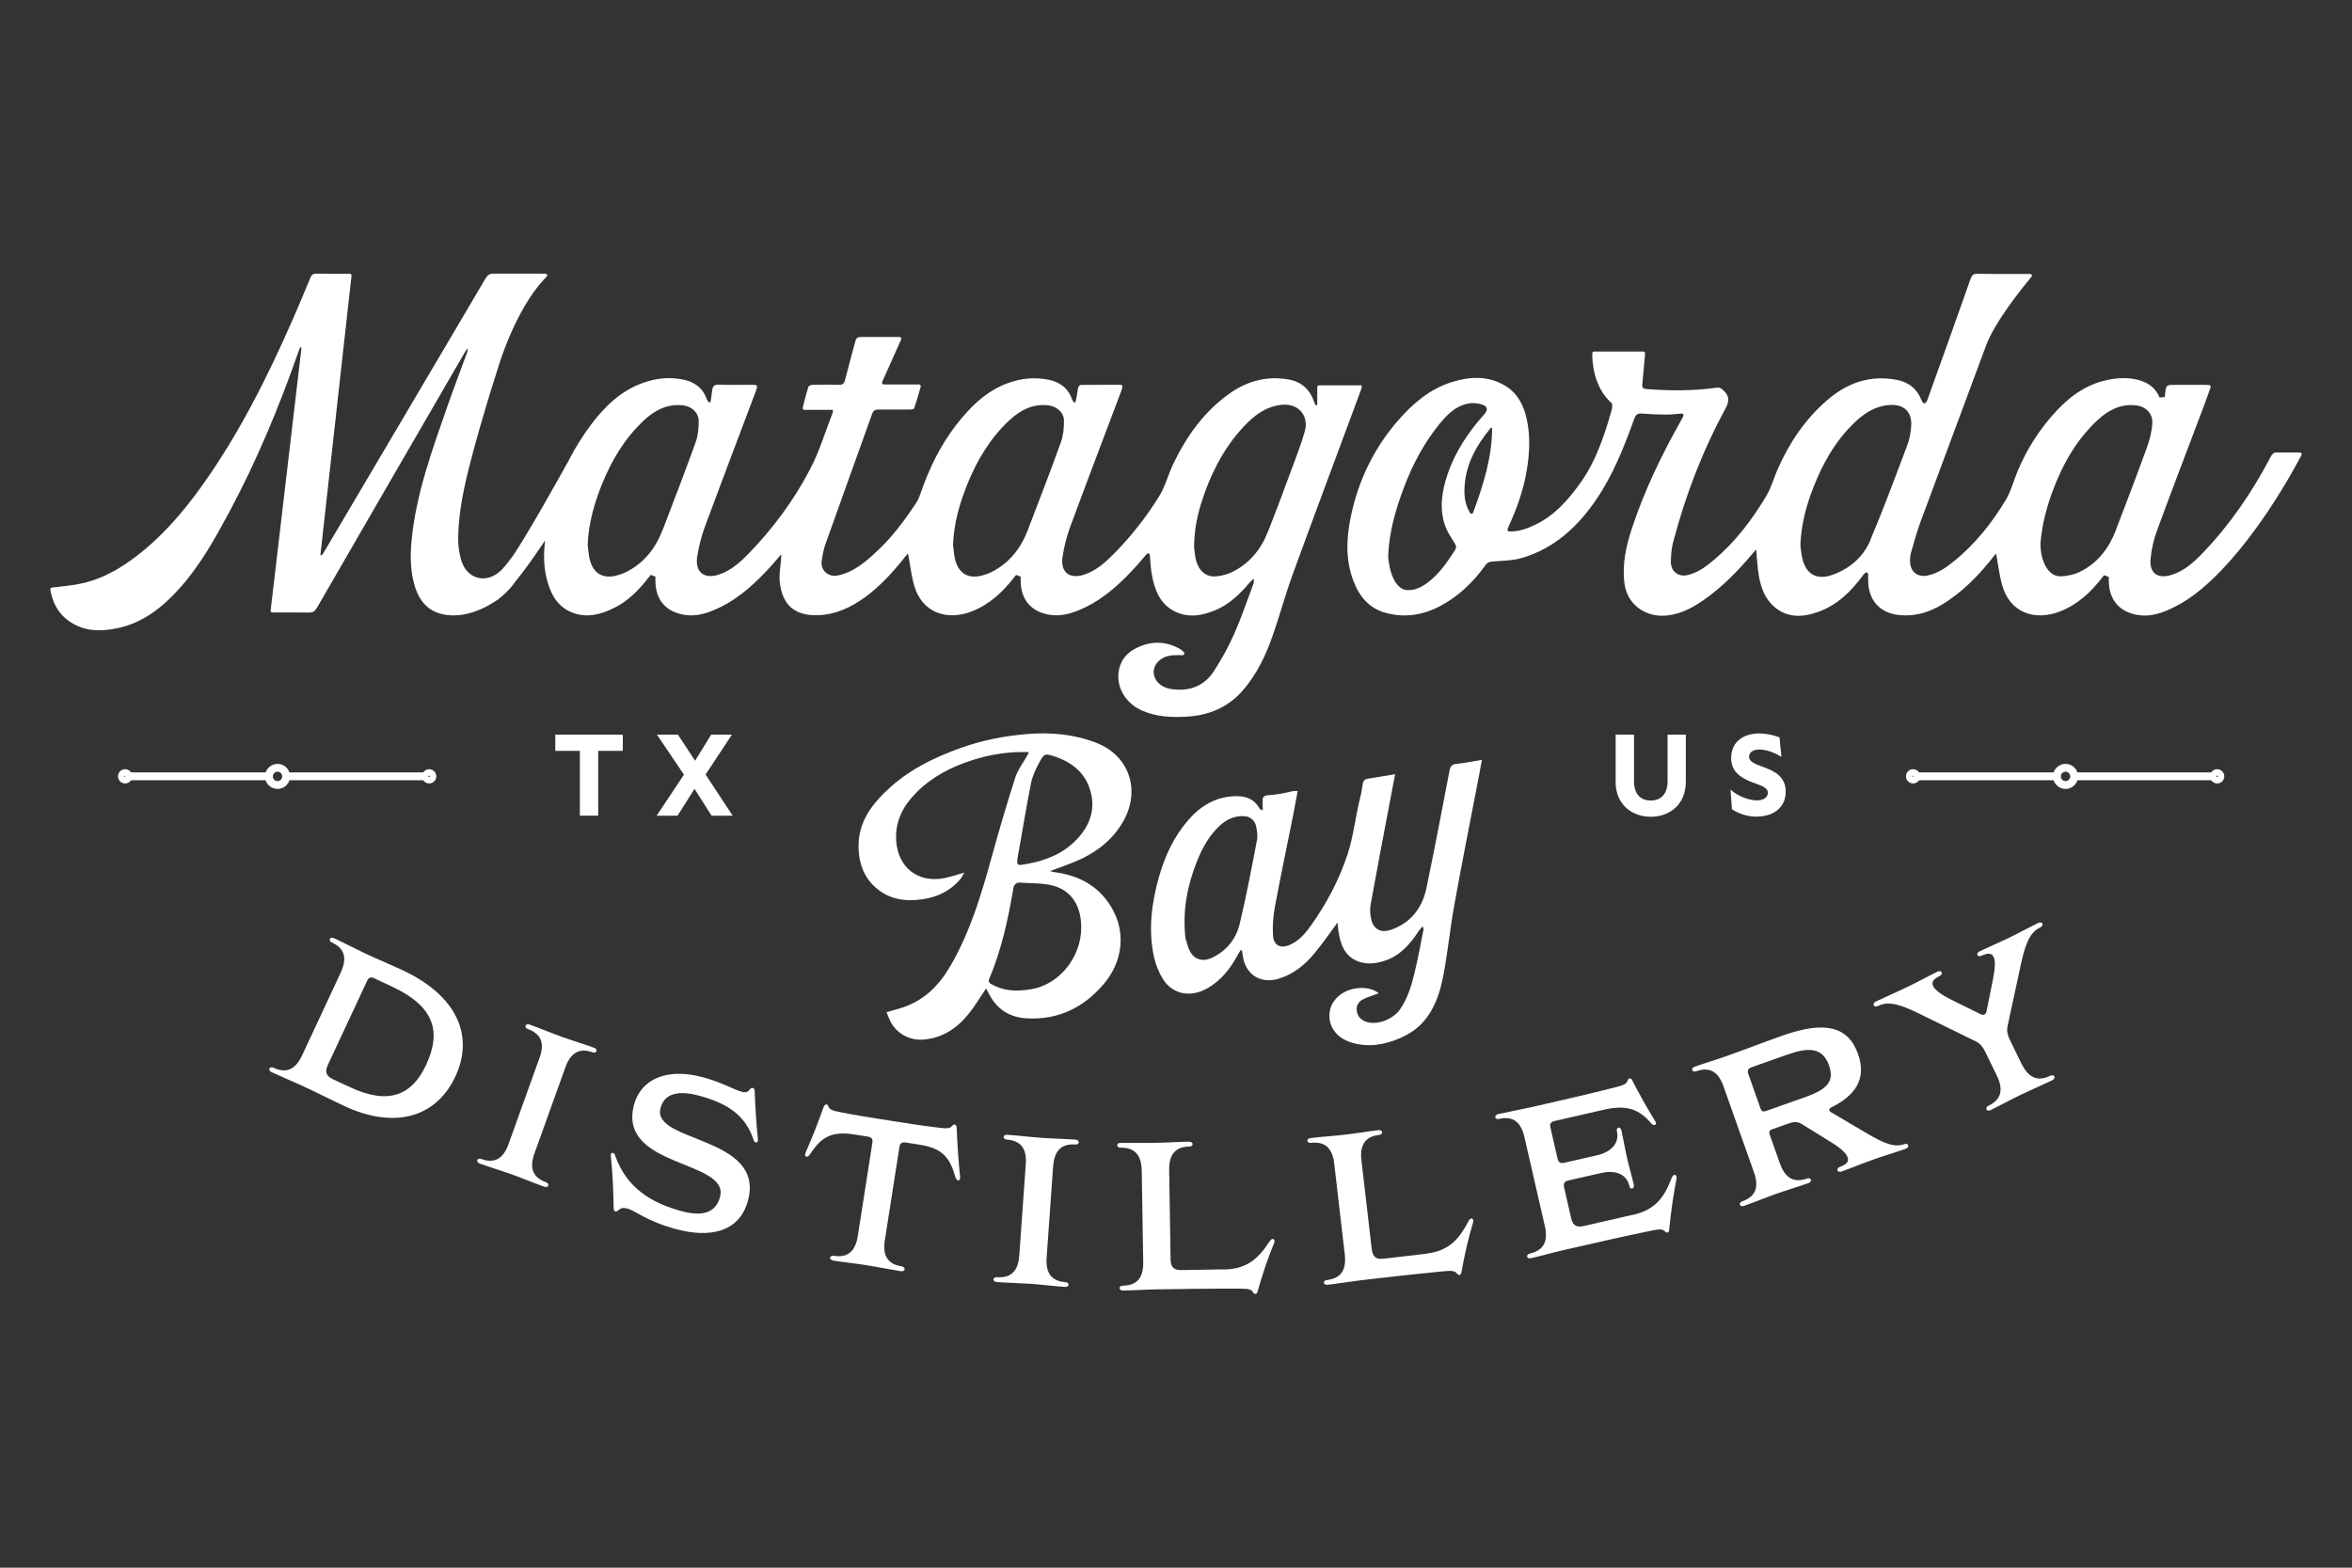 <?xml version="1.0" encoding="UTF-8"?>
<svg preserveAspectRatio="xMidYMid slice" width="300px" height="200px" xmlns="http://www.w3.org/2000/svg" id="a" viewBox="0 0 300 200">
  <rect x="0" y="0" width="300" height="200" fill="#333333" stroke="none"/>
  <defs>
    <style>.b{fill:#fff;}</style>
  </defs>
  <g>
    <path class="b" d="M185.78,97.45c-.6,.07-.79,.32-.9,.9-.95,4.98-1.9,9.96-2.93,14.92-.53,2.57-1.99,4.46-4.55,5.36-1.14,.4-2.11,0-2.45-1.16-.19-.66-.24-1.42-.12-2.1,.78-4.35,1.62-8.69,2.44-13.03,.22-1.15,.44-2.31,.68-3.57-1.22,.2-2.32,.4-3.42,.56-.42,.06-.63,.22-.7,.67-.1,.62-.2,1.25-.36,1.86-.59,2.36-.83,4.84-1.59,7.14-1.08,3.26-2.68,6.29-4.68,9.09-.7,.98-1.49,1.92-2.63,2.43-1.21,.55-2.13,.12-2.2-1.2-.07-1.23,.03-2.5,.26-3.72,.71-3.82,1.52-7.62,2.28-11.43,.21-1.06,.4-2.13,.61-3.26-.33,.01-.51,0-.71,.04-1,.24-2.01,.44-3.04,.5-.63,.04-.75,.31-.73,.78,.02,.38,.02,.76,.03,1.14-.26-.06-.37-.14-.42-.24-.58-1.03-1.49-1.51-2.64-1.55-2.64-.09-4.72,1.07-6.4,2.99-1.86,2.12-3.03,4.63-3.79,7.33-.95,3.38-1.38,6.8-.61,10.26,.21,.94,.6,1.88,1.1,2.71,1.25,2.04,3.63,2.45,5.82,1.14,1.63-.97,2.76-2.39,3.65-4.02,.14-.26,.31-.51,.46-.77l.17,.03c.03,.21,.08,.41,.1,.62,.3,2.44,2.25,3.7,4.59,2.99,1.92-.58,3.39-1.81,4.62-3.31,1-1.21,1.89-2.52,2.89-3.86,.04,.39,.05,.73,.1,1.07,.27,1.75,.81,3.34,2.71,3.96,1.08,.35,2.18,.18,3.23-.16,1.96-.65,3.21-2.12,4.3-3.77,.14-.21,.33-.4,.49-.6,.14,.19,.15,.3,.13,.4-.37,1.84-.7,3.69-1.14,5.51-.39,1.63-.87,3.24-1.84,4.65-.89,1.29-2.89,2.06-4.26,1.63-.69-.22-1.16-.65-1.27-1.4-.1-.7,.23-1.2,.8-1.49,.62-.32,1.31-.51,1.99-.76-.58-.53-1.63-.79-2.72-.66-1.91,.22-3.37,1.51-3.54,3.12-.19,1.71,.82,3.19,2.74,3.8,2.15,.68,4.27,.31,6.28-.56,.92-.4,1.84-.97,2.55-1.67,1.77-1.75,2.52-4.06,2.96-6.42,.56-3,.86-6.05,1.41-9.06,.99-5.47,2.08-10.92,3.13-16.38,.12-.62,.23-1.24,.36-1.96-1.17,.19-2.2,.4-3.24,.52Zm-25.46,9.77c-.68,3.55-1.35,7.11-2.19,10.62-.45,1.91-1.63,3.41-3.46,4.31-1.39,.69-2.6,.19-3.1-1.27-.15-.44-.27-.9-.37-1.22-.38-3.49,.24-6.71,1.49-9.82,.66-1.65,1.51-3.2,2.82-4.44,.9-.86,1.98-1.37,3.29-1.27,.69,.05,1.26,.58,1.41,1.26,.13,.59,.23,1.24,.12,1.83Z"></path>
    <path class="b" d="M139.9,94.79c-2.85-1.12-5.83-1.39-8.83-1.15-2.94,.24-5.84,.8-8.64,1.82-3.17,1.15-6.18,2.59-8.73,4.85-2.39,2.12-4.31,4.51-4.19,7.95,.07,1.92,.68,3.63,2.16,4.95,1.7,1.52,3.74,1.83,5.9,1.53,1.91-.27,3.6-1.03,4.88-2.54,.2-.23,.33-.51,.56-.88-.94,.27-1.7,.53-2.48,.69-3.41,.71-6-1.32-6.22-4.76-.16-2.5,.9-4.46,2.58-6.15,2-2.01,4.45-3.27,7.12-4.12,2.33-.75,4.72-1.12,7.25-1.03-.11,.2-.17,.33-.25,.46-.52,.93-1.2,1.81-1.52,2.81-1.06,3.31-2.05,6.66-2.97,10.01-1.33,4.83-2.75,9.62-5.29,13.99-1.45,2.5-3.37,4.44-6.19,5.34-.63,.2-1.28,.37-1.96,.57,.17,.43,.31,.79,.48,1.15,.78,1.58,2.48,2.49,4.23,2.35,2.45-.2,4.3-1.47,5.79-3.32,.79-.99,1.44-2.09,2.19-3.2,.13,.22,.25,.43,.36,.65,1,2.01,2.68,3.05,4.86,3.16,4.01,.21,7.28-1.39,9.83-4.43,2.46-2.93,2.81-6.7,.87-9.86-1.61-2.62-4.1-3.96-7.13-4.35-.2-.03-.4-.09-.64-.14,1.42-.55,2.79-.98,4.07-1.6,2.28-1.11,4.17-2.69,5.39-4.96,2.1-3.91,.57-8.2-3.49-9.79Zm-1.99,23.52c0,4-2.98,7.34-6.37,7.89-2.17,.37-3.68,.14-5.1-.65-.32-.18-.39-.36-.25-.7,1.57-3.72,2.41-7.65,3.08-11.61,.07-.39,.41-.66,.81-.64,1.28,.09,2.59,.04,3.83,.29,2.86,.57,4,2.81,4,5.42Zm-.61-11.18c-1.71,1.78-3.89,2.64-6.22,3.07-1.19,.16-1.53,.5-1.23-1.09,.57-3.07,1.04-6.15,1.66-9.21,.2-.98,.67-1.94,1.16-2.82,.5-.91,.68-.95,1.68-.63,2.4,.77,4.2,2.18,4.81,4.75,.55,2.32-.27,4.27-1.86,5.93Z"></path>
  </g>
  <g>
    <path class="b" d="M43.47,124.04c.92-1.98,.33-3.12-1.14-3.8-.24-.11-.33-.3-.25-.47,.06-.12,.27-.2,.52-.08,1.32,.61,2.63,1.31,3.94,1.93,1.63,.76,3.18,1.4,4.82,2.16,6.69,3.12,9.23,8.17,6.73,13.54-2.51,5.37-7.89,6.72-14.21,3.77-1.68-.79-3.55-1.75-5.24-2.53-1.32-.61-2.69-1.17-4.01-1.78-.24-.11-.32-.33-.27-.45,.08-.17,.28-.22,.53-.11,1.46,.68,2.72,.41,3.64-1.57l4.94-10.59Zm1.15,14.65c5.03,2.35,7.95,.98,9.73-2.83,2-4.29,1.03-7.48-4.34-9.99l-2.24-1.05c-.46-.22-.74-.14-.95,.33l-5,10.71c-.42,.9-.21,1.42,.66,1.83l2.15,1Z"></path>
    <path class="b" d="M68.82,134.97c.74-2.05,.04-3.13-1.48-3.68-.25-.09-.36-.27-.3-.45,.05-.13,.25-.22,.51-.13,1.37,.49,2.73,1.07,4.1,1.56,1.34,.48,2.79,.92,4.13,1.4,.25,.09,.35,.3,.31,.42-.06,.18-.26,.25-.51,.16-1.49-.54-2.72-.15-3.46,1.9l-3.95,11c-.74,2.05-.04,3.13,1.46,3.67,.25,.09,.36,.27,.3,.45-.05,.13-.25,.22-.51,.13-1.34-.48-2.73-1.07-4.08-1.55-1.37-.49-2.79-.92-4.16-1.41-.25-.09-.35-.3-.31-.42,.06-.18,.26-.25,.51-.16,1.52,.55,2.75,.16,3.48-1.89l3.95-11Z"></path>
    <path class="b" d="M86.38,156.85c-3.98-1.06-5.25-2.37-6.37-2.67-.52-.14-.79-.07-1.15,.22-.15,.13-.24,.19-.37,.15-.16-.04-.21-.17-.22-.45-.03-2.18-.12-4.35-.36-6.59-.02-.12,0-.2,.02-.27,.03-.13,.13-.19,.24-.16,.16,.04,.24,.15,.33,.45,1.45,3.98,4.49,5.93,8.5,7,2.68,.71,4.31,.15,4.84-1.83,1.26-4.74-13.12-3.69-10.97-11.76,.84-3.15,4.03-4.78,8.74-3.52,2.45,.65,4.08,1.62,4.94,1.85,.6,.16,.85,.06,1.12-.32,.12-.14,.27-.18,.4-.14s.17,.19,.19,.44c.08,2,.2,4.07,.41,6.07,.02,.12,.01,.17-.02,.27-.03,.13-.13,.19-.24,.16-.16-.04-.24-.15-.33-.45-1.01-2.89-3.09-4.5-6.92-5.52-3.3-.88-4.53,.16-4.91,1.59-1.18,4.42,13.35,3.53,11.16,11.78-1.12,4.21-5.11,4.74-9.04,3.69Z"></path>
    <path class="b" d="M111.27,145.8c.08-.51-.1-.73-.61-.8l-1.78-.28c-3.03-.48-4.26,.56-5.58,2.56-.17,.24-.32,.3-.43,.29-.11-.02-.2-.11-.18-.27,.01-.08,.02-.13,.06-.24,.85-1.94,1.62-3.89,2.3-5.83,.09-.23,.24-.34,.35-.33,.16,.02,.2,.09,.28,.29,.16,.35,.44,.5,1.5,.7,2.04,.4,3.74,.67,6.29,1.07,2.55,.4,4.26,.67,6.32,.91,1.07,.14,1.38,.08,1.64-.21,.14-.17,.22-.21,.36-.19,.11,.02,.25,.17,.23,.42,.09,2.06,.22,4.15,.44,6.25,0,.11,0,.16-.01,.24-.03,.16-.14,.22-.25,.21-.13-.02-.23-.12-.34-.41-.65-2.31-1.5-3.67-4.53-4.14l-1.78-.28c-.51-.08-.75,.07-.83,.58l-1.86,11.89c-.34,2.15,.55,3.08,2.15,3.33,.24,.04,.4,.2,.38,.39-.02,.13-.23,.26-.47,.23-1.44-.23-2.89-.53-4.32-.76-1.44-.23-2.91-.37-4.32-.6-.27-.04-.43-.23-.41-.36,.03-.19,.24-.29,.5-.25,1.57,.25,2.7-.37,3.04-2.52l1.86-11.89Z"></path>
    <path class="b" d="M130.84,148.53c.16-2.18-.81-3.03-2.42-3.14-.27-.02-.42-.16-.41-.35,0-.13,.18-.28,.45-.27,1.45,.1,2.92,.29,4.37,.39,1.42,.1,2.93,.13,4.36,.23,.27,.02,.42,.19,.41,.33-.01,.19-.18,.31-.45,.29-1.58-.11-2.66,.59-2.82,2.77l-.83,11.65c-.16,2.18,.81,3.03,2.39,3.14,.27,.02,.42,.16,.41,.35,0,.13-.18,.28-.45,.26-1.42-.1-2.92-.29-4.34-.39-1.45-.1-2.93-.13-4.38-.23-.27-.02-.42-.19-.41-.33,.01-.19,.18-.31,.45-.29,1.61,.11,2.69-.59,2.84-2.77l.83-11.65Z"></path>
    <path class="b" d="M156.07,161.96c3.04-.05,4.42-1.42,5.84-3.54,.16-.24,.26-.35,.43-.36,.11,0,.22,.08,.22,.24,0,.05,0,.16-.05,.3-.83,2.01-1.5,4.04-2.08,6.09-.05,.22-.16,.38-.29,.38s-.22-.05-.33-.24c-.22-.32-.52-.42-1.6-.43-4.36-.01-7.84,.05-10.58,.09-1.45,.02-2.93,.13-4.39,.15-.27,0-.43-.15-.44-.29,0-.19,.16-.33,.43-.33,1.62-.03,2.63-.82,2.59-3l-.19-11.68c-.04-2.18-1.07-2.94-2.69-2.92-.27,0-.43-.13-.44-.32,0-.13,.16-.3,.43-.3,1.45-.02,2.94,.03,4.39,0,1.43-.02,2.93-.13,4.36-.15,.27,0,.43,.15,.44,.29,0,.19-.16,.33-.43,.33-1.59,.03-2.6,.82-2.56,3l.18,11.41c.02,1,.43,1.37,1.4,1.35l5.36-.09Z"></path>
    <path class="b" d="M181.82,159.95c3.02-.35,4.26-1.85,5.46-4.1,.13-.26,.23-.38,.39-.4,.11-.01,.22,.06,.24,.22,0,.05,.02,.16-.02,.3-.63,2.08-1.09,4.17-1.47,6.27-.03,.22-.12,.39-.25,.41-.13,.02-.22-.03-.35-.2-.25-.3-.56-.37-1.63-.27-4.34,.42-7.79,.83-10.52,1.14-1.44,.17-2.91,.42-4.35,.59-.27,.03-.45-.11-.46-.24-.02-.19,.12-.34,.39-.37,1.6-.19,2.53-1.08,2.28-3.25l-1.35-11.61c-.25-2.17-1.36-2.82-2.96-2.64-.27,.03-.44-.08-.47-.27-.02-.13,.13-.31,.39-.34,1.44-.17,2.92-.26,4.37-.43,1.42-.16,2.91-.42,4.32-.58,.27-.03,.45,.11,.46,.24,.02,.19-.12,.34-.39,.37-1.58,.18-2.5,1.08-2.25,3.24l1.32,11.34c.12,.99,.56,1.32,1.52,1.21l5.32-.62Z"></path>
    <path class="b" d="M208.25,155c2.97-.68,4.03-2.3,4.95-4.67,.1-.27,.21-.41,.37-.44,.11-.02,.23,.03,.26,.19,.01,.05,.04,.16,.01,.3-.42,2.14-.71,4.28-.93,6.43,0,.22-.05,.4-.2,.43-.1,.02-.22,0-.37-.16-.28-.27-.59-.31-1.65-.09-3.61,.74-7.52,1.64-11.15,2.47-1.42,.32-2.84,.73-4.26,1.06-.26,.06-.46-.06-.49-.19-.04-.18,.09-.35,.35-.41,1.57-.36,2.4-1.35,1.91-3.48l-2.61-11.39c-.49-2.13-1.66-2.66-3.23-2.3-.26,.06-.45-.03-.49-.22-.03-.13,.09-.32,.35-.39,1.42-.32,2.88-.58,4.3-.9,3.54-.81,7.32-1.67,10.77-2.55,1.04-.27,1.31-.44,1.45-.8,.06-.21,.16-.28,.26-.31,.16-.04,.3,.1,.37,.3,.89,1.73,1.84,3.45,2.88,5.11,.08,.12,.1,.2,.11,.25,.04,.16-.05,.26-.16,.28-.16,.04-.28-.02-.47-.25-1.42-1.64-2.95-2.39-5.94-1.71l-6.33,1.45c-.5,.11-.67,.35-.55,.84l.9,3.94c.11,.5,.37,.66,.87,.55l4.17-.95c1.92-.44,2.86-1.62,2.54-3.04-.06-.26,0-.44,.19-.49,.16-.04,.32,.09,.38,.35,.25,1.1,.46,2.38,.71,3.48,.25,1.1,.62,2.34,.87,3.45,.06,.26-.03,.45-.19,.49-.18,.04-.32-.09-.38-.35-.32-1.42-1.69-2.07-3.6-1.63l-4.17,.95c-.5,.11-.66,.37-.55,.87l.89,3.91c.22,.97,.7,1.25,1.64,1.03l6.19-1.42Z"></path>
    <path class="b" d="M229.94,143.47c-.55-.35-1-.42-1.77-.15l-2.16,.76c-.3,.11-.4,.31-.3,.62l1.32,3.73c.73,2.06,1.95,2.45,3.45,1.92,.25-.09,.45-.02,.51,.16,.04,.13-.05,.33-.31,.42-1.35,.48-2.79,.9-4.14,1.38-1.37,.49-2.74,1.06-4.11,1.54-.25,.09-.46,0-.5-.14-.06-.18,.04-.36,.3-.45,1.52-.54,2.23-1.62,1.5-3.67l-3.9-11.01c-.73-2.06-1.95-2.45-3.48-1.91-.25,.09-.45,.02-.51-.16-.04-.13,.05-.33,.31-.42,1.37-.49,2.79-.9,4.16-1.39,2.34-.83,4.74-1.77,7.08-2.59,5.41-1.91,8.36-1.16,9.61,2.37,1.12,3.17-.35,5.29-3.47,6.83-.19,.1-.23,.23-.19,.35,.03,.08,.09,.17,.19,.22l4.51,2.66c2.54,1.53,3.73,1.82,4.85,1.43,.25-.09,.45-.02,.51,.16,.04,.13-.05,.33-.31,.42-1.37,.49-2.77,.89-4.14,1.38-1.37,.49-2.74,1.06-4.08,1.53-.25,.09-.46,0-.5-.14-.06-.18,.04-.36,.3-.45,.84-.3,1.19-.68,1-1.21-.18-.51-.8-1.14-2.08-1.92l-3.66-2.27Zm.48-3.57c2.69-.95,3.57-2.01,2.88-3.96-.84-2.36-2.63-2.35-5.37-1.38l-4.47,1.58c-.48,.17-.62,.42-.45,.9l1.56,4.42c.11,.3,.31,.4,.62,.3l5.23-1.85Z"></path>
    <path class="b" d="M257.86,135.72c.95,1.96,2.21,2.22,3.64,1.53,.24-.12,.47-.08,.55,.09,.06,.12-.04,.35-.28,.47-1.28,.62-2.65,1.2-3.96,1.83-1.31,.63-2.61,1.35-3.91,1.99-.22,.11-.46,.04-.52-.08-.08-.17,.03-.37,.25-.48,1.45-.7,2.03-1.85,1.08-3.82l-1.52-3.12c-.25-.51-.6-.99-1.19-1.28l-7.49-3.67c-2.71-1.32-3.92-1.36-4.99-.84-.24,.12-.45,.07-.53-.1-.06-.12,.02-.34,.26-.46,1.31-.63,2.65-1.2,3.98-1.84,1.31-.63,2.61-1.35,3.91-1.99,.22-.11,.46-.04,.52,.08,.08,.17-.03,.37-.25,.48-.8,.39-1.08,.79-.83,1.3,.24,.48,.96,1.06,2.27,1.71l3.7,1.83c.24,.12,.41,.16,.55,.09,.15-.07,.27-.25,.3-.5l.81-4.01c.28-1.45,.32-2.37,.08-2.85-.25-.51-.76-.53-1.54-.15-.22,.11-.45,.07-.53-.1-.06-.12,.04-.35,.26-.45,1.24-.6,2.53-1.14,3.79-1.75,1.24-.6,2.46-1.28,3.72-1.89,.22-.11,.46-.04,.52,.08,.08,.17-.03,.37-.25,.48-1.07,.52-1.79,1.5-2.43,4.44l-1.76,8.15c-.14,.64,.02,1.22,.27,1.73l1.52,3.12Z"></path>
  </g>
  <g>
    <path class="b" d="M79.43,95.79h-3.13v8.27h-2.34v-8.27h-3.13v-2.07h8.61v2.07Z"></path>
    <path class="b" d="M90.76,104.06l-2.17-3.42-2.17,3.42h-2.66l3.48-5.23-3.45-5.11h2.68l2.19,3.33,2.05-3.33h2.65l-3.36,5.09,3.45,5.25h-2.68Z"></path>
    <path class="b" d="M206.08,99.71v-5.99h2.34v5.96c0,1.82,1.03,2.45,2.14,2.45s2.14-.65,2.14-2.45v-5.96h2.33v5.99c0,3.03-2.17,4.49-4.47,4.49s-4.49-1.46-4.49-4.49Z"></path>
    <path class="b" d="M220.91,103.24l-.18-2.51c.94,.87,2.4,1.38,3.35,1.38,.88,0,1.41-.41,1.41-.97,0-.71-.91-.93-1.87-1.29-1.79-.68-2.81-1.51-2.81-3.16,0-1.81,1.28-3.12,3.62-3.12,.78,0,1.79,.2,2.55,.5l.24,2.49c-.97-.61-1.98-.94-2.86-.94-.81,0-1.26,.41-1.26,.91,0,.73,.88,.97,1.95,1.37,1.4,.52,2.72,1.25,2.72,3.1,0,2.07-1.63,3.18-3.73,3.18-1.17,0-2.22-.35-3.13-.94Z"></path>
  </g>
  <g>
    <g>
      <rect class="b" x="15.96" y="98.54" width="18.64" height="1"></rect>
      <rect class="b" x="36.2" y="98.54" width="18.37" height="1"></rect>
      <path class="b" d="M15.96,99.95c-.5,0-.91-.41-.91-.91s.41-.91,.91-.91,.91,.41,.91,.91-.41,.91-.91,.91Zm0-1c-.05,0-.1,.04-.1,.1,0,.11,.19,.11,.19,0,0-.05-.04-.1-.1-.1Z"></path>
      <path class="b" d="M54.74,99.95c-.5,0-.91-.41-.91-.91s.41-.91,.91-.91,.91,.41,.91,.91-.41,.91-.91,.91Zm0-1c-.05,0-.1,.04-.1,.1,0,.11,.19,.11,.19,0,0-.05-.04-.1-.1-.1Z"></path>
      <path class="b" d="M35.4,100.65c-.88,0-1.6-.72-1.6-1.6s.72-1.6,1.6-1.6,1.6,.72,1.6,1.6-.72,1.6-1.6,1.6Zm0-2.2c-.33,0-.6,.27-.6,.6s.27,.6,.6,.6,.6-.27,.6-.6-.27-.6-.6-.6Z"></path>
    </g>
    <g>
      <rect class="b" x="244.02" y="98.54" width="18.64" height="1"></rect>
      <rect class="b" x="264.27" y="98.54" width="18.37" height="1"></rect>
      <path class="b" d="M244.02,99.95c-.5,0-.91-.41-.91-.91s.41-.91,.91-.91,.91,.41,.91,.91-.41,.91-.91,.91Zm0-1c-.05,0-.1,.04-.1,.1,0,.11,.19,.11,.19,0,0-.05-.04-.1-.1-.1Z"></path>
      <path class="b" d="M282.8,99.95c-.5,0-.91-.41-.91-.91s.41-.91,.91-.91,.91,.41,.91,.91-.41,.91-.91,.91Zm0-1c-.05,0-.1,.04-.1,.1,0,.11,.19,.11,.19,0,0-.05-.04-.1-.1-.1Z"></path>
      <path class="b" d="M263.46,100.65c-.88,0-1.6-.72-1.6-1.6s.72-1.6,1.6-1.6,1.6,.72,1.6,1.6-.72,1.6-1.6,1.6Zm0-2.2c-.33,0-.6,.27-.6,.6s.27,.6,.6,.6,.6-.27,.6-.6-.27-.6-.6-.6Z"></path>
    </g>
  </g>
  <g>
    <path class="b" d="M173.5,49.16h-5.26c-.12,0-.22,.1-.22,.22v2.28l-.2,.04c-.07-.15-.16-.3-.21-.46-.54-1.54-1.58-2.52-3.2-2.82-2.71-.49-5.2,.14-7.43,1.68-3.34,2.31-5.62,5.51-7.35,9.13-.63,1.33-1,2.81-1.76,4.05-1.64,2.66-3.58,5.13-5.78,7.36-1.09,1.1-2.25,2.14-3.74,2.65-1.91,.66-3.12-.28-2.82-2.26,.2-1.32,.54-2.64,1-3.89,2.13-5.76,4.32-11.49,6.48-17.23,.06-.16,.1-.33,.15-.54,.04-.14-.07-.28-.22-.28-1.76,0-3.43,0-5.09,.02-.11,0-.29,.19-.32,.32-.09,.31-.1,.64-.16,.96-.06,.32-.13,.63-.2,.96-.18-.06-.23-.06-.25-.09-.06-.09-.12-.18-.16-.28-.5-1.45-1.56-2.25-3.04-2.54-1.75-.35-3.46-.18-5.12,.42-2.84,1.03-4.86,3.07-6.65,5.37-2.03,2.62-3.44,5.56-4.52,8.68-.15,.45-.34,.9-.6,1.29-1.46,2.22-3.05,4.34-5,6.15-1.45,1.35-2.94,2.65-4.98,3.07-1.21,.25-2.24-.69-2.04-1.9,.11-.68,.22-1.38,.45-2.03,1.98-5.57,4-11.14,5.99-16.71,.15-.41,.37-.53,.77-.53,1.35,.01,2.7,.01,4.04,0,.19,0,.52-.06,.55-.17,.29-.87,.54-1.75,.83-2.74,.04-.14-.06-.29-.21-.29h-4.51c-.16,0-.27-.17-.2-.32,.82-1.85,1.61-3.6,2.42-5.42,.07-.15-.04-.32-.21-.32-1.71,0-3.29,.02-4.88,0-.46,0-.65,.15-.76,.58-.42,1.64-.89,3.26-1.3,4.9-.12,.47-.32,.64-.8,.62-1.11-.03-2.22-.02-3.33,0-.2,0-.52,.14-.56,.28-.26,.84-.47,1.69-.71,2.64-.04,.14,.07,.28,.22,.28h3.62c0,.16,.03,.23,.01,.29-.95,2.42-1.69,4.95-2.89,7.24-2.09,4.02-4.79,7.66-7.96,10.91-1.05,1.07-2.2,2.07-3.65,2.56-1.91,.65-3.11-.28-2.81-2.26,.2-1.32,.54-2.64,1-3.89,2.13-5.76,4.31-11.48,6.48-17.23,.06-.16,.1-.33,.15-.52,.03-.14-.06-.27-.2-.28-.18-.01-.33-.02-.47-.02-1.39,0-2.78,.04-4.17-.02-.65-.03-.84,.25-.89,.8-.04,.48-.13,.96-.2,1.44-.08,0-.15,0-.23,0-.08-.12-.18-.22-.23-.35-.51-1.45-1.57-2.24-3.04-2.54-1.75-.35-3.46-.17-5.13,.43-2.77,1-4.81,2.95-6.53,5.22-1.16,1.53-2.15,3.13-2.99,4.79-1.87,3.37-5.51,9.84-7.11,12.13h0c-.47,.63-.91,1.24-1.44,1.76-1.84,1.81-4.38,1.18-5.1-1.29-.27-.92-.41-1.92-.39-2.88,.06-3.34,.77-6.59,1.61-9.8,.76-2.9,1.59-5.78,2.47-8.65,.11-.32,.23-.7,.36-1.15,.32-1.05,.65-2.1,.99-3.14,2.29-6.6,4.87-9.58,5.86-10.55,.14-.14,.04-.38-.16-.38h-6.55c-.56-.02-.83,.18-1.11,.65-6.83,11.6-13.68,23.18-20.52,34.77-.11,.19-.24,.36-.36,.54l-.16-.07c1.32-11.85,2.64-23.7,3.97-35.63,.01-.13-.09-.25-.22-.25-1.46,0-2.85,.02-4.25-.01-.46-.01-.64,.17-.79,.55-.71,1.73-1.43,3.45-2.18,5.16-3.28,7.49-6.93,14.79-11.71,21.46-2.55,3.55-5.4,6.81-8.97,9.38-2.06,1.49-4.3,2.63-6.83,3.08-1.07,.19-2.17,.29-3.27,.42-.13,.02-.22,.13-.2,.26,.37,2.18,1.51,3.82,3.64,4.71,1.35,.56,2.76,.56,4.17,.35,3.73-.54,6.46-2.71,8.86-5.43,2.49-2.83,4.31-6.09,6.08-9.38,3.54-6.59,6.41-13.48,8.88-20.54,.07-.21,.16-.42,.24-.63l.17,.05c-1.31,11.16-2.62,22.31-3.94,33.54-.02,.13,.09,.25,.22,.25,1.61,0,3.13-.02,4.66,.01,.5,.01,.76-.15,1.01-.58,6.26-10.85,12.54-21.68,18.82-32.52,.12-.2,.24-.39,.37-.59,.07,.21,.04,.37-.02,.52-.84,2.3-1.72,4.59-2.53,6.91-1.94,5.57-3.98,11.13-4.55,17.06-.19,1.99-.17,3.99,.44,5.93,.68,2.14,2.05,3.42,4.35,3.61,1.5,.12,2.89-.25,4.23-.86,.58-.26,1.11-.56,1.61-.89h0c.23-.13,.47-.31,.74-.54,.71-.57,1.33-1.23,1.85-1.98,1.21-1.47,2.54-3.37,3.81-5.27-.03,.27-.06,.54-.08,.82-.15,1.8,.02,3.56,.65,5.25,.54,1.43,1.41,2.57,2.91,3.14,1.88,.71,3.62,.24,5.32-.6,1.87-.92,3.24-2.38,4.49-3.99,.06-.08,.13-.16,.2-.23l.58,.23v.51c.01,2.45,1.33,4,3.76,4.37,1.62,.25,3.09-.29,4.5-.98,2.66-1.3,4.76-3.32,6.71-5.5,.34-.38,.67-.78,1.07-1.24,0,.23,0,.35,0,.48-.07,.97-.27,1.95-.19,2.91,.29,3.18,2.04,4.44,4.83,4.37,2.26-.06,4.25-.98,6.06-2.3,1.98-1.45,3.61-3.25,5.12-5.17,.14-.17,.29-.34,.36-.42,.26,1.37,.41,2.76,.78,4.08,.98,3.47,4.15,4.57,7.36,3.32,2.27-.89,3.95-2.48,5.41-4.36,.08-.1,.16-.19,.24-.29l.58,.22c0,.16,0,.32,0,.48,0,2.45,1.33,4.02,3.73,4.39,1.62,.25,3.1-.28,4.51-.96,2.69-1.31,4.8-3.34,6.76-5.54,.36-.41,.71-.82,1.08-1.26,.13-.15,.38-.07,.39,.13,.08,.93,.12,1.8,.29,2.65,.34,1.76,.96,3.43,2.61,4.39,1.79,1.04,3.65,.76,5.46,0,1.79-.75,3.14-2.07,4.37-3.52,.15-.18,.34-.33,.51-.49,.08,.29,.03,.49-.04,.69-.8,2.13-1.53,4.3-2.45,6.38-.73,1.64-1.61,3.22-2.58,4.73-1.25,1.91-3.13,2.59-5.38,2.28-1.38-.19-2.32-1.12-2.29-2.24,.03-1.09,1.06-1.99,2.44-2.08,.41-.03,.82-.02,1.24-.01,.2,0,.3-.23,.17-.38-.17-.19-.35-.34-.56-.45-1.83-1.02-3.71-.99-5.55-.06-.91,.46-1.63,1.14-2,2.14-.82,2.26,.36,4.74,2.76,5.81,1.82,.81,3.74,.89,5.69,.78,2.84-.16,5.28-1.17,7.17-3.34,1.77-2.04,2.91-4.42,3.79-6.93,.92-2.62,1.64-5.31,2.59-7.92,2.78-7.62,5.63-15.22,8.45-22.83,.12-.32,.23-.65,.35-.98,.05-.15-.05-.3-.21-.3Zm-88.98,18.43c-.88,2.31-2.31,4.17-4.54,5.33-.48,.25-1,.43-1.53,.55-1.7,.37-2.87-.44-3.26-2.23-.12-.56-.15-1.15-.23-1.72,0-.01,0-.03,0-.04,.11-2.72,.84-5.29,1.86-7.79,1.23-3.03,2.89-5.79,5.29-8.04,1.41-1.32,3.03-2.18,5.06-1.93,1.04,.13,1.93,.91,1.95,1.95,.01,.91-.08,1.88-.38,2.73-1.35,3.75-2.79,7.47-4.21,11.2Zm46.6,0c-.88,2.3-2.31,4.17-4.54,5.33-.48,.25-1,.43-1.53,.55-1.7,.37-2.87-.44-3.26-2.23-.12-.56-.15-1.15-.23-1.72,0-.01,0-.03,0-.04,.11-2.72,.84-5.29,1.86-7.79,1.23-3.03,2.89-5.79,5.29-8.04,1.41-1.32,3.03-2.18,5.05-1.93,1.05,.13,1.94,.91,1.95,1.94,.01,.91-.08,1.88-.38,2.73-1.35,3.75-2.79,7.48-4.22,11.2Zm35.32-12.6c-.41,1.48-.97,2.92-1.5,4.36-1.06,2.86-2.12,5.73-3.25,8.57-.89,2.23-2.36,4-4.55,5.07-.62,.3-1.36,.48-2.05,.54-1.26,.1-2.18-.69-2.54-2.07-.13-.51-.16-1.06-.24-1.59,0-.01,0-.02,0-.03,0-1.97,.34-3.88,.94-5.75,1.07-3.36,2.59-6.48,4.93-9.16,1.23-1.4,2.57-2.66,4.46-3.14,.88-.22,1.77-.27,2.6,.15,1.02,.51,1.56,1.73,1.2,3.03Z"></path>
    <path class="b" d="M293.56,58.05c.08-.15-.03-.32-.2-.32h-3.1c-.28,.02-.47,.23-.67,.62-2.33,4.44-5.14,8.56-8.62,12.19-1.14,1.19-2.39,2.32-4.01,2.81-1.78,.54-2.83-.25-2.65-2.09,.12-1.24,.41-2.49,.85-3.66,1.95-5.31,3.98-10.59,5.98-15.89,.28-.73,.53-1.48,.82-2.29,.05-.14-.05-.29-.2-.3-.21-.01-.37-.02-.53-.02-1.24,0-2.48,0-3.72,0s-1.23,0-1.36,1.27c0,.09-.02,.19-.04,.28l-.66,.06h0c-.42-1.04-1.2-1.72-2.21-2.08-1.34-.48-2.74-.47-4.12-.22-2.72,.48-4.88,1.95-6.74,3.93-2.14,2.27-3.8,4.85-5.01,7.71-.53,1.26-.86,2.63-1.56,3.78-1.77,2.93-3.9,5.6-6.58,7.77-1.01,.82-2.08,1.57-3.41,1.83-1.18,.22-2.08-.42-2.18-1.62-.03-.42,0-.88,.11-1.29,.36-1.29,.72-2.59,1.18-3.85,2.8-7.56,5.62-15.12,8.43-22.68,1.12-2.99,4.69-7.4,5.76-8.68,.12-.15,.02-.36-.17-.36h-2.24c-1.55,0-3.02,.02-4.49-.02-.5-.01-.69,.16-.86,.62-1.83,5.18-3.68,10.36-5.54,15.53-.04,.1-.1,.19-.17,.28-.08,.11-.25,.12-.35,.02-.07-.08-.14-.17-.18-.26-.57-1.49-1.64-2.37-3.19-2.66-3.45-.66-6.4,.42-8.96,2.67-2.74,2.4-4.74,5.36-6.2,8.68-.51,1.15-.84,2.4-1.48,3.47-1.8,3.03-3.93,5.83-6.65,8.13-1.01,.86-2.08,1.66-3.41,1.96-1.19,.27-2.14-.51-2.11-1.73,.02-.82,.08-1.64,.28-2.42,1.55-5.94,3.73-11.64,6.66-17.04,.5-.91,.59-1.57-.17-2.32-.29-.28-.49-.46-.93-.4-2.96,.42-5.94,.4-8.92,.18-.45-.03-.64-.19-.56-.64,.03-.17,.04-.35,.05-.52,.1-1.12,.2-2.24,.31-3.39,.01-.13-.09-.24-.22-.24h-6.3c-.12,0-.22,.09-.22,.22-.02,.88,.09,4.27,2.46,6.35,.04,.04,.07,.09,.08,.15,.01,.26,0,.51-.07,.74-.95,3.32-2.02,6.6-4.09,9.44-1.53,2.11-3.24,4.04-5.65,5.19-1.03,.49-2.09,.9-3.33,.86-.15,0-.26-.16-.21-.3s.1-.27,.16-.4c1.05-2.27,1.88-4.62,2.29-7.1,.37-2.18,.47-4.36,0-6.53-.38-1.72-1.13-3.26-2.69-4.22-2.18-1.35-4.52-1.23-6.85-.51-2.79,.86-4.94,2.7-6.82,4.84-3.09,3.53-5.09,7.64-6.06,12.23-.6,2.84-.73,5.69,.37,8.45,.76,1.93,2.02,3.39,4.11,3.94,2.4,.64,4.69,.28,6.87-.87,2.38-1.25,4.25-3.06,5.8-5.23,.26-.36,.54-.44,.97-.47,1.27-.1,2.59-.11,3.79-.48,4.07-1.23,7.02-3.97,9.37-7.41,2.17-3.18,3.56-6.74,4.86-10.33,.23-.62,.52-.7,1.08-.65,.99,.09,1.99,.13,2.99,.13,.63,0,1.25-.07,1.96-.13,.17-.01,.3,.17,.22,.33-.13,.26-.24,.47-.36,.68-2.45,4.36-4.62,8.85-6.18,13.6-.75,2.27-1.28,4.59-.97,7.03,.35,2.74,2.59,4.12,4.68,4.15,2.04,.03,3.79-.86,5.41-1.99,2.36-1.64,4.34-3.67,6.18-5.85,.17-.2,.35-.39,.53-.61,.12,1.23,.16,2.36,.36,3.46,.27,1.44,.77,2.83,1.92,3.83,1.69,1.47,3.64,1.38,5.59,.69,2.47-.87,4.26-2.63,5.77-4.7,.07-.1,.16-.19,.28-.29,.14-.13,.38-.03,.37,.17,0,.33,0,.58,0,.83,.03,2.47,1.46,4.11,3.92,4.37,2.41,.26,4.53-.58,6.46-1.95,2.19-1.54,4.02-3.45,5.65-5.56,.1-.14,.23-.26,.29-.31,.26,1.37,.41,2.75,.79,4.07,.98,3.46,4.16,4.55,7.37,3.29,2.27-.89,3.95-2.48,5.4-4.36,.07-.09,.14-.18,.22-.26l.59,.23c0,.14,0,.28,0,.42,0,2.47,1.33,4.06,3.77,4.44,1.62,.25,3.09-.29,4.5-.98,1.22-.6,2.32-1.34,3.34-2.18h0c.05-.03,.1-.08,.16-.12,.1-.08,.19-.16,.28-.24,6.45-5.53,11.57-15.05,12.54-16.92Zm-107.98,12.15c-1.02,1.57-2.07,3.12-3.62,4.23-.73,.52-1.5,.88-2.4,.85-.04,0-.07,0-.11,0-.01,0-.03,0-.04,0-2.06-.27-2.33-4.01-2.35-4.26,0,0,0-.02,0-.03,.11-3.09,.95-6.01,2.04-8.87,1.1-2.9,2.54-5.61,4.5-8.02,.97-1.19,2.05-2.29,3.62-2.61,.58-.12,1.26-.06,1.82,.12,.73,.24,.78,.68,.27,1.25-2,2.26-3.68,4.72-4.66,7.61-.73,2.15-1.09,4.35-.34,6.56,.28,.8,.77,1.54,1.23,2.26,.22,.35,.25,.57,.03,.91Zm2.32-4.81c-.06,.18-.31,.2-.4,.04-.59-.99-.73-1.96-.71-2.94,.06-3.08,1.46-5.61,3.37-7.91,0,0,.04,0,.16,.02,0,3.73-1.1,7.21-2.42,10.79Zm50.68,3.51c-.92,2.17-2.66,3.68-4.93,4.46-1.93,.67-3.29-.11-3.76-2.11-.13-.54-.17-1.09-.25-1.65,0-.01,0-.03,0-.04,.09-2.53,.71-4.93,1.61-7.26,1.23-3.18,2.88-6.12,5.4-8.49,1.23-1.15,2.59-2.02,4.34-2.14,1.78-.13,2.87,.79,2.79,2.58-.04,.87-.21,1.78-.52,2.59-1.52,4.04-3.02,8.08-4.7,12.06Zm31.3-1.26c-.88,2.31-2.32,4.19-4.57,5.3-.7,.35-1.52,.52-2.31,.58-.06,0-.13,0-.19,0-.05,0-.09,0-.14,0-.75-.06-1.32-.54-1.71-1.22-.43-.74-.66-1.71-.69-2.63,0-.15,0-.3,0-.45,0,0,0-.02,0-.02,.02-.22,.04-.43,.07-.65,0-.01,0-.02,0-.03l.02-.15c.32-2.52,1.07-4.89,2.05-7.2,1.21-2.85,2.83-5.43,5.11-7.55,1.36-1.27,2.92-2.11,4.87-1.91,1.3,.13,2.22,1.01,2.14,2.33-.07,1.06-.35,2.13-.72,3.14-1.27,3.5-2.6,6.98-3.94,10.47Z"></path>
  </g>
</svg>
